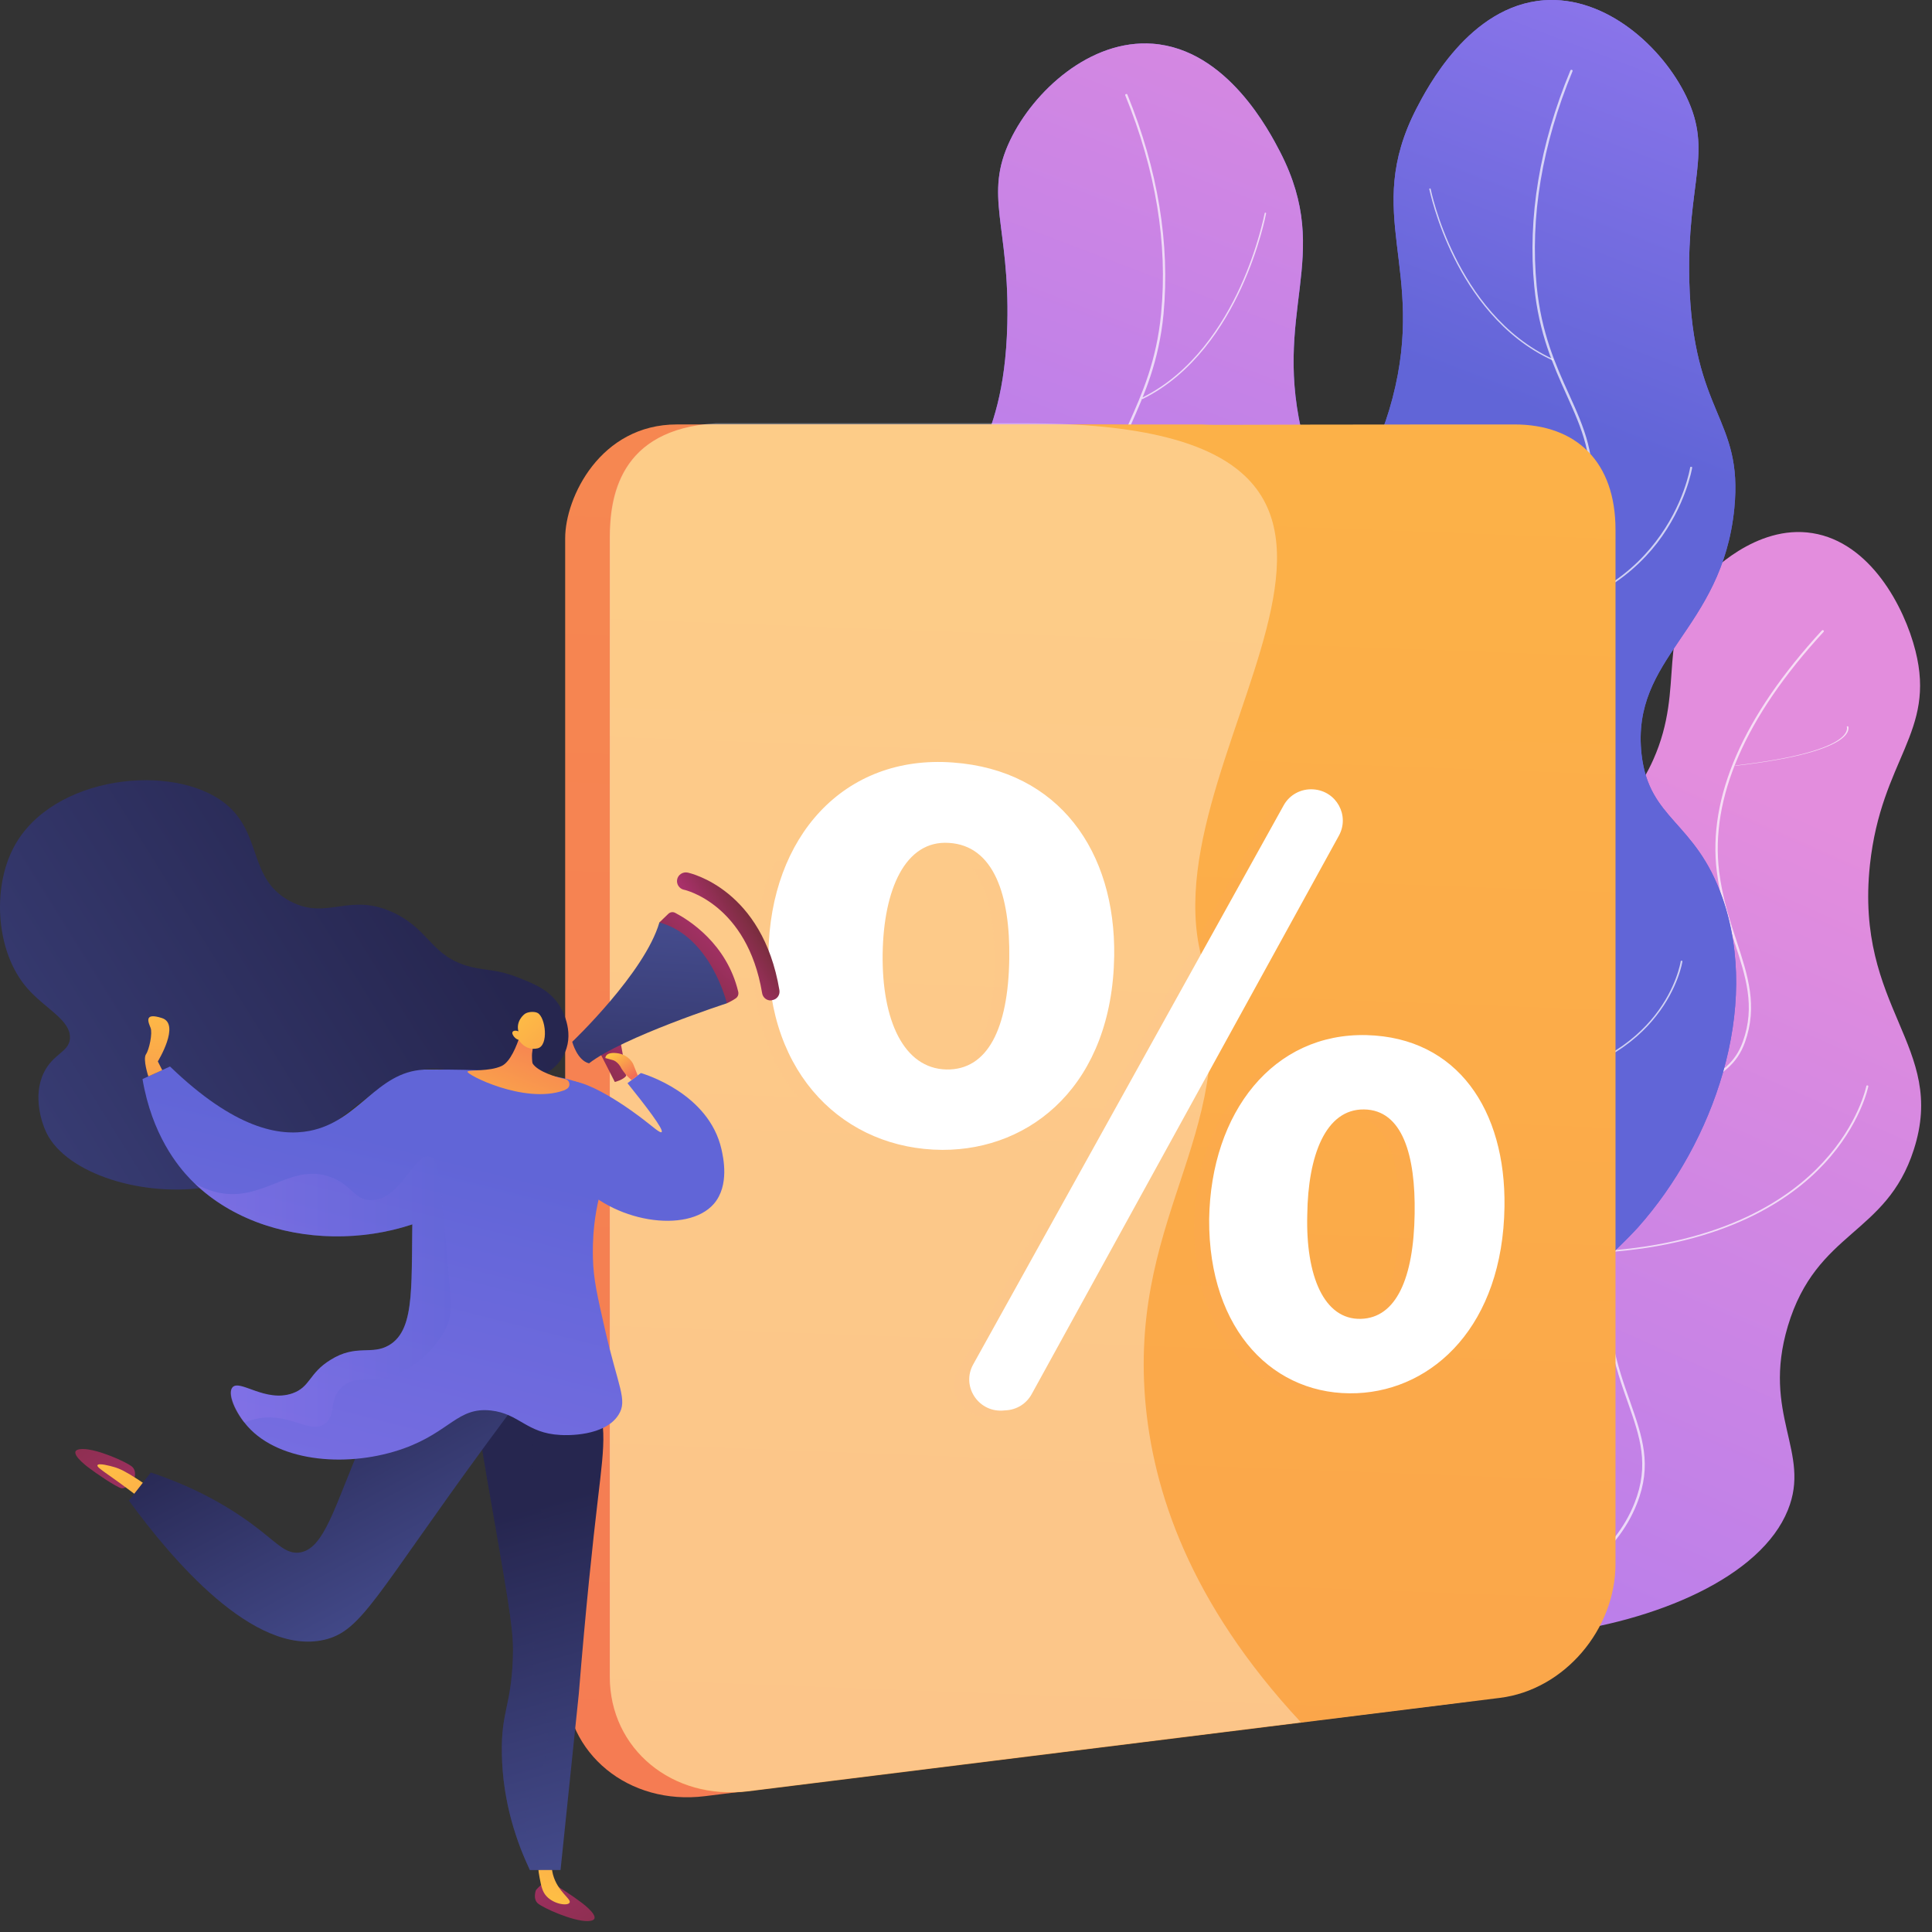 <svg width="124" height="124" viewBox="0 0 124 124" fill="none" xmlns="http://www.w3.org/2000/svg">
<rect x="0" y="0" width="124" height="124" fill="#333333" stroke="none"/>
<path d="M83.278 100.474C80.997 96.605 83.216 90.141 85.919 86.365C89.091 81.952 91.67 82.962 93.857 79.342C97.952 72.598 90.701 66.352 94.279 59.22C97.201 53.393 103.155 55.366 106.109 48.762C108.234 44.008 106.156 40.698 109.375 37.155C109.656 36.86 112.672 33.628 116.328 34.218C120.032 34.809 122.22 38.926 122.938 41.77C124.267 47.022 120.751 48.7 120.016 55.506C119.032 64.767 124.986 67.129 122.829 73.795C121.063 79.295 116.594 78.969 114.75 85.106C113.047 90.809 116.266 93.186 114.75 96.916C111.297 105.508 87.935 108.383 83.278 100.474Z" fill="url(#paint0_linear)"/>
<path opacity="0.7" d="M87.264 107.017C87.219 107.019 87.189 106.992 87.188 106.964C87.187 106.922 87.216 106.894 87.245 106.879C91.006 106.399 94.495 105.204 97.608 103.337C100.559 101.559 103.614 99.736 104.905 96.473C105.876 94.012 105.262 92.235 104.471 89.99C103.696 87.8 102.743 85.072 103.115 80.848C103.33 78.436 103.588 75.438 105.736 72.541C106.981 70.852 108.224 70.122 109.32 69.466C110.46 68.78 111.366 68.241 111.862 66.85C112.675 64.574 112.042 62.658 111.311 60.439C110.856 59.061 110.401 57.655 110.19 55.95C109.596 51.182 111.872 45.973 116.934 40.464C116.963 40.435 117.007 40.434 117.038 40.461C117.068 40.488 117.069 40.53 117.04 40.558C112.007 46.025 109.76 51.205 110.338 55.932C110.548 57.609 111.004 59.029 111.458 60.394C112.19 62.64 112.824 64.57 111.997 66.888C111.487 68.321 110.523 68.904 109.397 69.575C108.316 70.217 107.088 70.96 105.857 72.621C103.737 75.476 103.479 78.459 103.264 80.858C102.891 85.054 103.844 87.768 104.618 89.944C105.41 92.217 106.055 94.021 105.055 96.525C103.751 99.829 100.667 101.667 97.7 103.46C94.558 105.341 91.04 106.537 87.264 107.017Z" fill="white"/>
<path opacity="0.7" d="M105.779 70.24C105.748 70.241 105.716 70.226 105.699 70.195C102.295 63.077 101.639 57.515 101.685 54.109C101.737 50.408 102.602 48.348 102.617 48.332C102.631 48.285 102.678 48.268 102.726 48.298C102.773 48.312 102.79 48.358 102.76 48.406C102.745 48.422 101.895 50.45 101.842 54.136C101.796 57.526 102.451 63.057 105.839 70.145C105.856 70.191 105.841 70.223 105.795 70.255C105.81 70.239 105.794 70.239 105.779 70.24Z" fill="white"/>
<path opacity="0.7" d="M102.915 80.392C102.889 80.389 102.865 80.376 102.856 80.344C102.847 80.313 102.875 80.297 102.915 80.292C110.673 79.772 114.853 76.922 116.984 74.619C119.298 72.129 119.783 69.724 119.786 69.704C119.79 69.675 119.818 69.658 119.857 69.664C119.895 69.669 119.918 69.692 119.914 69.722C119.912 69.741 119.424 72.166 117.095 74.674C114.948 76.995 110.739 79.862 102.942 80.386C102.929 80.384 102.927 80.394 102.915 80.392Z" fill="white"/>
<path opacity="0.7" d="M101.683 100.96C101.668 100.96 101.652 100.961 101.636 100.946C94.598 95.249 92.21 89.238 91.44 85.186C90.613 80.795 91.465 77.724 91.465 77.693C91.479 77.646 91.525 77.629 91.557 77.644C91.604 77.658 91.621 77.704 91.606 77.736C91.592 77.767 90.755 80.822 91.58 85.167C92.349 89.187 94.72 95.153 101.726 100.819C101.758 100.849 101.76 100.896 101.745 100.927C101.73 100.943 101.699 100.96 101.683 100.96Z" fill="white"/>
<path opacity="0.7" d="M111.414 49.145C111.395 49.146 111.376 49.144 111.366 49.141C111.356 49.135 111.366 49.131 111.394 49.126C115.473 48.657 117.193 48.003 117.919 47.537C118.712 47.031 118.528 46.63 118.528 46.627C118.528 46.621 118.547 46.616 118.575 46.615C118.604 46.615 118.624 46.618 118.624 46.624C118.624 46.628 118.808 47.032 118.016 47.542C117.28 48.013 115.55 48.671 111.433 49.145C111.433 49.145 111.424 49.145 111.414 49.145Z" fill="white"/>
<path d="M87.076 86.241C82.372 84.252 79.934 78.456 79.778 73.841C79.544 66.74 84.841 65.59 85.466 57.961C86.138 49.85 80.403 48.172 81.372 40.465C82.263 33.41 87.201 33.861 89.373 25.563C91.561 17.204 87.419 13.77 90.904 6.98C91.576 5.69 94.295 0.376 99.093 0.018C103.093 -0.277 106.718 3.048 108.234 6.203C109.953 9.776 108.265 11.672 108.422 18.012C108.64 26.667 111.891 26.76 111.312 32.633C110.531 40.48 104.656 42.127 105.359 48.42C105.843 52.647 108.812 52.662 110.547 57.619C113.031 64.705 109.984 73.328 105.124 78.782C104.468 79.497 95.155 89.675 87.076 86.241Z" fill="url(#paint1_linear)"/>
<path d="M87.076 86.241C82.372 84.252 79.934 78.456 79.778 73.841C79.544 66.74 84.841 65.59 85.466 57.961C86.138 49.85 80.403 48.172 81.372 40.465C82.263 33.41 87.201 33.861 89.373 25.563C91.561 17.204 87.419 13.77 90.904 6.98C91.576 5.69 94.295 0.376 99.093 0.018C103.093 -0.277 106.718 3.048 108.234 6.203C109.953 9.776 108.265 11.672 108.422 18.012C108.64 26.667 111.891 26.76 111.312 32.633C110.531 40.48 104.656 42.127 105.359 48.42C105.843 52.647 108.812 52.662 110.547 57.619C113.031 64.705 109.984 73.328 105.124 78.782C104.468 79.497 95.155 89.675 87.076 86.241Z" fill="url(#paint2_linear)"/>
<path opacity="0.7" d="M89.928 88.696C89.912 88.696 89.897 88.696 89.881 88.681C89.85 88.653 89.85 88.61 89.881 88.582C95.18 83.412 97.79 78.185 97.619 73.072C97.542 70.651 96.874 69.213 96.097 67.532C95.32 65.852 94.418 63.943 93.828 60.568C92.647 53.917 93.253 47.893 95.63 42.652C96.936 39.775 98.272 38.279 99.344 37.069C100.572 35.702 101.535 34.605 101.924 32.198C102.374 29.378 101.52 27.512 100.541 25.333C99.717 23.496 98.769 21.417 98.474 18.398C98.039 13.954 98.816 9.283 100.789 4.526C100.805 4.483 100.852 4.469 100.883 4.483C100.929 4.497 100.945 4.54 100.929 4.569C98.971 9.297 98.194 13.94 98.629 18.369C98.925 21.374 99.857 23.439 100.681 25.262C101.675 27.455 102.53 29.35 102.079 32.198C101.691 34.648 100.712 35.744 99.469 37.14C98.396 38.336 97.06 39.832 95.77 42.694C93.408 47.907 92.802 53.903 93.983 60.525C94.574 63.886 95.46 65.781 96.237 67.447C97.029 69.127 97.697 70.594 97.775 73.044C97.93 78.2 95.32 83.455 89.99 88.653C89.959 88.681 89.943 88.696 89.928 88.696Z" fill="white"/>
<path opacity="0.7" d="M99.658 23.124C99.649 23.124 99.649 23.124 99.64 23.124C96.389 21.641 94.412 18.738 93.329 16.558C92.154 14.204 91.744 12.163 91.735 12.146C91.726 12.12 91.744 12.102 91.772 12.094C91.799 12.085 91.817 12.102 91.826 12.129C91.826 12.146 92.236 14.178 93.411 16.523C94.485 18.685 96.453 21.572 99.677 23.045C99.695 23.054 99.713 23.08 99.695 23.106C99.695 23.115 99.677 23.124 99.658 23.124Z" fill="white"/>
<path opacity="0.7" d="M95.078 39.905C95.04 39.905 95.014 39.887 95.014 39.86C95.014 39.833 95.04 39.815 95.078 39.815C101.24 39.653 104.558 36.996 106.249 34.79C108.094 32.404 108.478 30.026 108.478 29.999C108.478 29.972 108.516 29.954 108.555 29.963C108.593 29.963 108.619 29.99 108.606 30.017C108.606 30.044 108.209 32.44 106.364 34.844C104.648 37.059 101.304 39.743 95.078 39.905Z" fill="white"/>
<path opacity="0.7" d="M93.17 48.374C93.154 48.374 93.154 48.374 93.139 48.374C86.701 45.608 84.326 40.76 83.45 37.186C82.513 33.317 83.091 30.054 83.107 30.023C83.107 29.976 83.153 29.945 83.2 29.961C83.247 29.976 83.278 30.007 83.263 30.054C83.263 30.085 82.669 33.317 83.607 37.155C84.466 40.698 86.826 45.483 93.201 48.234C93.248 48.249 93.264 48.296 93.248 48.343C93.233 48.358 93.201 48.374 93.17 48.374Z" fill="white"/>
<path opacity="0.7" d="M97.417 69.584C97.395 69.584 97.372 69.569 97.361 69.555C97.35 69.534 97.372 69.52 97.406 69.513C102.307 68.928 104.893 66.834 106.197 65.184C107.613 63.393 107.872 61.715 107.872 61.694C107.872 61.673 107.906 61.659 107.928 61.659C107.962 61.659 107.984 61.68 107.984 61.694C107.984 61.708 107.726 63.4 106.298 65.205C104.994 66.883 102.386 68.998 97.417 69.584C97.428 69.584 97.428 69.584 97.417 69.584Z" fill="white"/>
<path opacity="0.7" d="M94.952 81.952C94.952 81.952 94.936 81.952 94.952 81.952C88.795 81.066 85.373 76.42 83.591 72.676C81.654 68.62 81.169 64.72 81.154 64.689C81.154 64.642 81.185 64.611 81.216 64.596C81.263 64.596 81.294 64.627 81.31 64.658C81.31 64.689 81.81 68.573 83.732 72.598C85.498 76.312 88.889 80.911 94.968 81.781C95.014 81.781 95.046 81.828 95.03 81.874C95.014 81.921 94.983 81.952 94.952 81.952Z" fill="white"/>
<path d="M85.998 89.028C90.702 87.039 93.139 81.243 93.296 76.629C93.53 69.528 88.233 68.378 87.608 60.748C86.936 52.637 92.671 50.959 91.702 43.252C90.811 36.198 85.873 36.648 83.701 28.351C81.513 19.991 85.654 16.557 82.169 9.767C81.498 8.477 78.778 3.163 73.981 2.806C69.981 2.51 66.355 5.836 64.84 8.99C63.121 12.564 64.808 14.46 64.652 20.799C64.433 29.454 61.183 29.547 61.761 35.421C62.542 43.268 68.418 44.915 67.715 51.208C67.23 55.434 64.261 55.45 62.527 60.406C60.042 67.492 63.089 76.116 67.949 81.57C68.59 82.284 77.919 92.447 85.998 89.028Z" fill="url(#paint3_linear)"/>
<path d="M85.998 89.028C90.702 87.039 93.139 81.243 93.296 76.629C93.53 69.528 88.233 68.378 87.608 60.748C86.936 52.637 92.671 50.959 91.702 43.252C90.811 36.198 85.873 36.648 83.701 28.351C81.513 19.991 85.654 16.557 82.169 9.767C81.498 8.477 78.778 3.163 73.981 2.806C69.981 2.51 66.355 5.836 64.84 8.99C63.121 12.564 64.808 14.46 64.652 20.799C64.433 29.454 61.183 29.547 61.761 35.421C62.542 43.268 68.418 44.915 67.715 51.208C67.23 55.434 64.261 55.45 62.527 60.406C60.042 67.492 63.089 76.116 67.949 81.57C68.59 82.284 77.919 92.447 85.998 89.028Z" fill="url(#paint4_linear)"/>
<path opacity="0.7" d="M83.224 91.493C83.209 91.493 83.178 91.478 83.162 91.464C77.832 86.188 75.222 80.854 75.377 75.622C75.455 73.135 76.138 71.661 76.915 69.941C77.692 68.25 78.578 66.313 79.169 62.916C80.334 56.195 79.743 50.095 77.382 44.819C76.092 41.928 74.755 40.41 73.683 39.182C72.44 37.765 71.461 36.652 71.073 34.166C70.622 31.275 71.477 29.352 72.471 27.126C73.295 25.276 74.227 23.18 74.522 20.13C74.957 15.635 74.18 10.923 72.223 6.124C72.207 6.081 72.223 6.052 72.269 6.037C72.316 6.023 72.347 6.037 72.362 6.081C74.32 10.908 75.097 15.635 74.678 20.159C74.382 23.224 73.435 25.334 72.611 27.199C71.632 29.41 70.778 31.304 71.228 34.166C71.617 36.623 72.58 37.722 73.808 39.109C74.88 40.338 76.232 41.856 77.521 44.776C79.899 50.08 80.505 56.209 79.324 62.959C78.734 66.385 77.848 68.322 77.055 70.028C76.278 71.719 75.61 73.193 75.532 75.651C75.377 80.84 77.972 86.145 83.271 91.392C83.302 91.421 83.302 91.464 83.271 91.493C83.271 91.478 83.24 91.493 83.224 91.493Z" fill="white"/>
<path opacity="0.7" d="M73.342 25.61C73.324 25.61 73.306 25.601 73.296 25.582C73.287 25.563 73.296 25.535 73.315 25.516C76.54 23.928 78.508 20.791 79.584 18.447C80.75 15.905 81.16 13.712 81.169 13.684C81.178 13.655 81.196 13.646 81.224 13.646C81.251 13.655 81.269 13.674 81.26 13.703C81.26 13.721 80.841 15.933 79.666 18.485C78.581 20.847 76.604 23.994 73.351 25.601C73.351 25.61 73.342 25.61 73.342 25.61Z" fill="white"/>
<path opacity="0.7" d="M79.903 51.161C79.872 51.161 79.841 51.145 79.825 51.114C79.81 51.068 79.825 51.037 79.872 51.005C86.248 48.255 88.607 43.469 89.467 39.927C90.404 36.089 89.826 32.857 89.811 32.826C89.795 32.779 89.826 32.748 89.873 32.732C89.92 32.732 89.951 32.748 89.967 32.795C89.967 32.826 90.561 36.089 89.623 39.958C88.748 43.532 86.373 48.38 79.935 51.145C79.919 51.145 79.903 51.161 79.903 51.161Z" fill="white"/>
<path opacity="0.7" d="M75.637 72.355C68.746 71.05 65.12 66.404 63.292 62.722C61.307 58.744 60.948 55.014 60.948 54.983C60.948 54.937 60.979 54.906 61.026 54.906C61.057 54.906 61.104 54.937 61.104 54.983C61.104 55.014 61.464 58.713 63.433 62.675C65.245 66.311 68.839 70.926 75.653 72.216C75.7 72.231 75.715 72.262 75.715 72.309C75.715 72.324 75.684 72.355 75.637 72.355Z" fill="white"/>
<path opacity="0.7" d="M78.122 84.739C78.09 84.739 78.043 84.708 78.043 84.677C78.043 84.631 78.075 84.6 78.106 84.584C84.169 83.714 87.56 79.099 89.341 75.401C91.263 71.376 91.764 67.492 91.764 67.461C91.764 67.414 91.811 67.383 91.857 67.399C91.904 67.399 91.936 67.445 91.92 67.492C91.92 67.538 91.42 71.423 89.482 75.478C87.701 79.192 84.278 83.854 78.122 84.739Z" fill="white"/>
<path d="M99.03 27.754L83.372 27.583C80.872 27.583 72.918 27.319 71.496 27.241C70.011 27.241 65.636 27.241 60.479 27.241H43.446C38.524 27.241 36.274 31.934 36.274 34.544V107.901C36.274 112.563 40.352 115.888 45.243 115.282L93.998 109.237C98.171 108.725 101.483 104.84 101.483 100.614V34.016C101.483 31.685 100.608 29.448 99.03 27.754Z" fill="url(#paint5_linear)"/>
<path d="M97.202 27.242H94.077C77.091 27.242 78.513 27.304 77.091 27.242H68.761H57.823H45.243C39.774 27.864 39.149 31.935 39.149 34.545V107.622C39.149 112.268 43.165 115.578 48.025 114.972L83.529 110.559L96.264 108.974C100.405 108.461 103.687 104.577 103.687 100.366V34.001C103.687 29.651 101.187 27.242 97.202 27.242Z" fill="url(#paint6_linear)"/>
<g opacity="0.15">
<path opacity="0.15" d="M70.543 61.743C70.418 69.948 65.261 74.205 59.511 74.19C53.26 74.159 48.244 69.388 48.353 61.557C48.463 54.114 53.182 48.8 60.198 49.328C67.011 49.825 70.653 55.046 70.543 61.743ZM55.698 61.572C55.635 65.846 57.042 68.953 59.792 69.015C62.433 69.062 63.761 66.389 63.824 61.899C63.886 57.843 62.839 54.642 59.948 54.471C57.136 54.3 55.76 57.486 55.698 61.572ZM61.495 87.941L81.419 52.063C81.794 51.379 82.544 50.975 83.341 51.037C84.81 51.146 85.67 52.715 84.966 54.005L65.246 89.868C64.902 90.489 64.277 90.878 63.558 90.909L63.339 90.924C61.777 90.987 60.73 89.308 61.495 87.941ZM95.593 77.826C95.483 85.424 91.045 89.573 86.138 89.79C80.857 90.023 76.591 85.828 76.637 78.618C76.747 71.75 80.763 66.653 86.748 66.809C92.576 66.964 95.686 71.626 95.593 77.826ZM82.935 78.338C82.826 82.285 84.013 85.097 86.373 85.035C88.639 84.973 89.764 82.44 89.826 78.292C89.889 74.531 89.045 71.626 86.576 71.595C84.123 71.548 82.998 74.562 82.935 78.338Z" fill="url(#paint7_linear)"/>
</g>
<path d="M71.512 61.355C71.387 69.559 66.23 73.817 60.48 73.801C54.229 73.77 49.213 69 49.322 61.168C49.432 53.726 54.151 48.411 61.167 48.94C67.98 49.437 71.606 54.658 71.512 61.355ZM56.651 61.2C56.589 65.473 57.995 68.58 60.745 68.642C63.386 68.689 64.715 66.016 64.777 61.526C64.84 57.47 63.792 54.269 60.902 54.099C58.089 53.912 56.714 57.113 56.651 61.2ZM62.464 87.568L82.388 51.69C82.763 51.006 83.513 50.602 84.31 50.664C85.779 50.773 86.639 52.343 85.935 53.632L66.215 89.479C65.871 90.101 65.246 90.489 64.527 90.52L64.308 90.536C62.745 90.598 61.699 88.936 62.464 87.568ZM96.561 77.453C96.452 85.051 92.014 89.2 87.107 89.417C81.826 89.65 77.559 85.455 77.606 78.245C77.716 71.377 81.732 66.281 87.717 66.436C93.546 66.591 96.655 71.253 96.561 77.453ZM83.904 77.95C83.795 81.897 84.982 84.709 87.342 84.647C89.608 84.585 90.733 82.052 90.795 77.903C90.858 74.143 90.014 71.237 87.545 71.206C85.076 71.175 83.951 74.174 83.904 77.95Z" fill="white"/>
<path opacity="0.35" d="M83.497 110.543L48.009 114.956C43.165 115.562 39.133 112.252 39.133 107.606V34.545C39.133 31.95 39.696 27.552 45.947 27.164H54.151C64.855 27.164 61.261 27.164 65.714 27.164C96.342 27.164 73.606 47.566 77.091 61.333C79.903 72.458 72.512 77.524 73.496 89.799C73.981 95.657 76.34 102.851 83.497 110.543Z" fill="white"/>
<path d="M40.274 69.522C40.555 69.304 40.852 69.087 41.133 68.869C41.383 68.947 45.493 70.174 46.306 73.764C46.415 74.261 46.837 76.079 45.821 77.26C44.134 79.218 39.243 78.456 36.961 75.706C35.164 73.546 34.93 70.143 35.977 69.506C37.242 68.729 40.993 71.619 41.274 71.837C41.852 72.272 42.368 72.754 42.462 72.66C42.634 72.521 41.399 70.92 40.274 69.522Z" fill="url(#paint8_linear)"/>
<path d="M8.599 94.989C8.599 94.989 8.818 94.43 8.474 94.134C8.13 93.839 6.239 92.984 5.286 93C4.333 93.016 5.099 93.746 5.646 94.165C6.192 94.585 7.458 95.439 7.786 95.517C8.115 95.579 8.599 94.989 8.599 94.989Z" fill="url(#paint9_linear)"/>
<path d="M10.286 95.983C9.74 95.548 9.255 95.222 8.88 94.973C8.067 94.445 7.708 94.274 7.349 94.165C7.036 94.072 6.317 93.886 6.255 94.041C6.192 94.197 6.849 94.538 8.474 95.766C8.708 95.937 9.458 96.512 9.458 96.512L10.286 95.983Z" fill="url(#paint10_linear)"/>
<path d="M34.399 121.311C34.399 121.311 34.18 121.87 34.524 122.166C34.867 122.461 36.758 123.315 37.712 123.3C38.665 123.284 37.899 122.554 37.352 122.135C36.805 121.715 35.539 120.86 35.211 120.783C34.883 120.721 34.399 121.311 34.399 121.311Z" fill="url(#paint11_linear)"/>
<path d="M34.523 118.809C34.477 119.524 34.555 120.115 34.633 120.519C34.742 121.093 34.82 121.435 35.086 121.715C35.57 122.228 36.43 122.337 36.555 122.119C36.696 121.886 35.789 121.42 35.492 120.317C35.367 119.835 35.398 119.4 35.445 119.089L34.523 118.809Z" fill="url(#paint12_linear)"/>
<path d="M37.79 89.426C39.071 90.763 38.79 92.689 38.383 96.139C38.04 99.029 37.586 103.302 37.149 108.709C36.758 112.485 36.367 116.245 35.977 120.021C35.321 120.021 34.664 120.021 34.008 120.021C33.211 118.328 32.258 115.733 32.211 112.532C32.164 109.875 32.789 109.533 32.914 106.518C32.977 104.871 32.836 103.939 31.586 96.76C30.586 91.058 30.398 89.986 31.195 89.115C32.602 87.577 36.164 87.717 37.79 89.426Z" fill="url(#paint13_linear)"/>
<path opacity="0.4" d="M33.867 115.702C34.211 114.645 35.102 113.573 35.164 111.491C35.242 109.036 34.055 108.414 34.227 106.115C34.399 103.893 35.539 103.737 35.867 101.546C36.258 99.013 34.836 98.345 34.336 95.346C33.883 92.612 34.539 89.939 35.211 88.152C33.68 87.873 32.055 88.183 31.195 89.116C30.398 89.986 30.586 91.058 31.586 96.76C32.836 103.939 32.977 104.856 32.914 106.519C32.789 109.517 32.164 109.875 32.211 112.532C32.258 115.733 33.211 118.328 34.008 120.021C34.227 120.021 34.446 120.021 34.664 120.021C33.633 118.11 33.539 116.727 33.867 115.702Z" fill="url(#paint14_linear)"/>
<path d="M8.271 96.31C11.021 100.07 16.272 106.301 20.819 105.244C23.226 104.685 24.101 102.401 31.164 92.751C32.867 90.436 34.305 88.525 35.336 87.173C32.586 86.49 29.851 85.821 27.101 85.138C25.241 88.183 24.023 90.747 23.273 92.487C21.476 96.636 20.819 99.48 19.178 99.65C18.381 99.728 17.85 99.122 16.741 98.252C15.287 97.102 13.037 95.626 9.677 94.507C9.209 95.113 8.74 95.719 8.271 96.31Z" fill="url(#paint15_linear)"/>
<path d="M35.914 64.549C35.289 63.555 34.336 63.166 33.273 62.747C31.898 62.203 31.273 62.312 30.242 62.063C27.695 61.426 27.648 59.764 25.366 58.629C22.444 57.184 21.022 59.126 18.616 57.837C15.897 56.392 16.866 53.502 14.459 51.575C11.131 48.918 3.349 49.757 0.895 54.356C-0.527 57.013 -0.261 61.115 1.739 63.415C2.895 64.751 4.567 65.466 4.489 66.663C4.427 67.517 3.411 67.626 2.817 68.838C2.052 70.392 2.755 72.179 2.88 72.474C3.942 75.162 8.787 76.809 13.053 76.234C20.756 75.209 24.163 67.269 29.054 68.776C29.961 69.055 31.258 69.832 33.086 69.537C33.633 69.46 35.571 69.149 36.258 67.548C36.883 66.15 36.024 64.72 35.914 64.549Z" fill="url(#paint16_linear)"/>
<path d="M27.21 68.651C29.32 68.636 31.93 68.667 34.586 68.947C40.321 69.553 40.087 72.381 39.055 74.96C37.993 77.602 38.04 79.932 38.055 80.756C38.087 82.092 38.337 83.164 38.821 85.293C39.665 89.007 40.306 89.861 39.696 90.809C38.821 92.192 36.383 92.13 35.961 92.099C33.789 91.99 33.336 90.731 31.508 90.529C29.383 90.296 28.898 91.881 25.945 92.954C22.46 94.212 17.975 93.886 15.897 91.555C15.1 90.654 14.584 89.426 14.928 89.038C15.397 88.51 17.038 90.032 18.772 89.426C19.928 89.022 19.819 88.137 21.21 87.282C22.866 86.241 23.851 87.002 24.976 86.334C26.742 85.293 26.351 82.248 26.492 77.244C26.554 75.193 26.726 72.241 27.21 68.651Z" fill="url(#paint17_linear)"/>
<path d="M27.21 68.651C24.148 68.807 23.069 71.961 19.866 72.583C17.928 72.956 15.053 72.443 10.912 68.45C10.318 68.714 9.74 68.993 9.146 69.257C9.755 72.847 11.428 74.867 12.24 75.706C16.944 80.554 25.851 80.398 30.679 76.25C32.195 74.945 33.055 73.468 33.508 72.505C31.992 70.625 29.773 68.527 27.21 68.651Z" fill="url(#paint18_linear)"/>
<path d="M33.899 66.321C33.711 66.181 33.446 66.274 33.367 66.492C33.164 67.113 32.758 68.154 32.195 68.418C31.383 68.791 30.164 68.636 30.008 68.776C29.851 68.931 33.649 70.889 36.18 69.988C36.196 69.988 36.211 69.972 36.227 69.972L36.368 69.894C36.649 69.739 36.586 69.32 36.274 69.257C35.789 69.164 34.508 68.791 34.18 68.247C34.149 68.185 34.133 67.688 34.149 67.61L34.258 66.802C34.274 66.678 34.227 66.554 34.117 66.476L33.899 66.321Z" fill="url(#paint19_linear)"/>
<path d="M33.289 66.74C33.289 66.74 33.696 67.471 34.508 67.284C35.227 67.113 35.024 65.295 34.508 65.016C34.336 64.922 33.992 64.922 33.758 65.031C33.586 65.109 33.102 65.575 33.274 66.197C33.102 66.119 32.946 66.15 32.899 66.228C32.836 66.336 32.961 66.492 32.992 66.538C33.102 66.678 33.227 66.725 33.289 66.74Z" fill="url(#paint20_linear)"/>
<path d="M10.412 68.683L10.13 68.123C10.13 68.123 11.599 65.73 10.396 65.342C9.193 64.954 9.537 65.637 9.662 65.963C9.802 66.29 9.583 67.362 9.365 67.673C9.162 67.999 9.521 69.087 9.521 69.087L10.412 68.683Z" fill="url(#paint21_linear)"/>
<path opacity="0.3" d="M20.835 91.384C21.601 90.871 21.069 89.862 21.929 89.038C22.71 88.292 23.585 88.743 24.991 88.339C26.679 87.857 27.992 86.49 28.601 85.293C29.039 84.439 28.992 83.879 28.601 79.513C28.226 75.364 28.117 74.339 27.585 74.214C26.601 73.966 25.726 77.027 23.82 77.027C22.741 77.027 22.585 76.048 21.226 75.551C18.913 74.68 17.256 76.716 14.787 76.638C14.162 76.623 13.397 76.452 12.521 75.97C16.084 79.389 21.819 80.134 26.46 78.581C26.398 82.807 26.57 85.402 24.96 86.35C23.835 87.018 22.851 86.257 21.194 87.298C19.819 88.152 19.913 89.038 18.756 89.442C17.006 90.048 15.381 88.525 14.912 89.053C14.6 89.411 14.991 90.452 15.678 91.306C16.069 91.136 16.506 91.027 16.991 90.98C18.819 90.856 19.944 92.006 20.835 91.384Z" fill="url(#paint22_linear)"/>
<path d="M42.54 59.764L42.321 59.204L42.884 58.661C43.009 58.536 43.196 58.505 43.353 58.598C44.181 59.033 46.65 60.556 47.384 63.664C47.416 63.835 47.353 63.99 47.212 64.083C46.962 64.254 46.65 64.394 46.65 64.394L42.54 59.764Z" fill="url(#paint23_linear)"/>
<path d="M39.758 66.492L40.086 68.309C40.086 68.309 40.102 68.838 40.196 69.04C39.993 69.319 39.461 69.444 39.461 69.444L38.414 67.393L39.696 66.492H39.758Z" fill="url(#paint24_linear)"/>
<path d="M40.931 69.025L40.634 68.279C40.634 68.279 40.368 67.688 39.602 67.595C38.837 67.502 38.852 67.906 38.852 67.906L39.352 68.046C39.352 68.046 39.681 68.139 39.899 68.605C40.212 69.087 40.54 69.32 40.54 69.32L40.931 69.025Z" fill="url(#paint25_linear)"/>
<path d="M36.727 66.865C36.727 66.865 41.384 62.436 42.321 59.204C45.634 60.105 46.65 64.394 46.65 64.394C46.65 64.394 39.993 66.554 37.805 68.247C37.04 68.061 36.727 66.865 36.727 66.865Z" fill="url(#paint26_linear)"/>
<path d="M49.275 64.177C49.087 64.115 48.947 63.944 48.915 63.742C47.962 58.023 43.946 57.107 43.899 57.107C43.602 57.044 43.399 56.749 43.462 56.438C43.524 56.143 43.821 55.941 44.134 56.004C44.337 56.05 48.947 57.091 50.025 63.555C50.072 63.866 49.869 64.146 49.556 64.192C49.462 64.223 49.353 64.208 49.275 64.177Z" fill="url(#paint27_linear)"/>
<defs>
<linearGradient id="paint0_linear" x1="116.283" y1="51.824" x2="74.068" y2="147.201" gradientUnits="userSpaceOnUse">
<stop offset="0.004" stop-color="#E38DDD"/>
<stop offset="1" stop-color="#9571F6"/>
</linearGradient>
<linearGradient id="paint1_linear" x1="120.833" y1="-14.162" x2="104.417" y2="28.88" gradientUnits="userSpaceOnUse">
<stop stop-color="#AA80F9"/>
<stop offset="0.996" stop-color="#6165D7"/>
</linearGradient>
<linearGradient id="paint2_linear" x1="120.833" y1="-14.162" x2="104.417" y2="28.88" gradientUnits="userSpaceOnUse">
<stop stop-color="#AA80F9"/>
<stop offset="0.996" stop-color="#6165D7"/>
</linearGradient>
<linearGradient id="paint3_linear" x1="52.238" y1="-11.378" x2="68.653" y2="31.663" gradientUnits="userSpaceOnUse">
<stop stop-color="#AA80F9"/>
<stop offset="0.996" stop-color="#6165D7"/>
</linearGradient>
<linearGradient id="paint4_linear" x1="99.159" y1="-8.064" x2="64.712" y2="82.255" gradientUnits="userSpaceOnUse">
<stop offset="0.004" stop-color="#E38DDD"/>
<stop offset="1" stop-color="#9571F6"/>
</linearGradient>
<linearGradient id="paint5_linear" x1="63.254" y1="215.147" x2="87.636" y2="-431.896" gradientUnits="userSpaceOnUse">
<stop offset="0.004" stop-color="#F36F56"/>
<stop offset="1" stop-color="#FFC444"/>
</linearGradient>
<linearGradient id="paint6_linear" x1="53.77" y1="530.544" x2="78.049" y2="-113.806" gradientUnits="userSpaceOnUse">
<stop offset="0.004" stop-color="#F36F56"/>
<stop offset="1" stop-color="#FFC444"/>
</linearGradient>
<linearGradient id="paint7_linear" x1="48.24" y1="69.904" x2="95.705" y2="70.625" gradientUnits="userSpaceOnUse">
<stop stop-color="#FF9085"/>
<stop offset="1" stop-color="#FB6FBB"/>
</linearGradient>
<linearGradient id="paint8_linear" x1="21.773" y1="147.934" x2="39.854" y2="76.617" gradientUnits="userSpaceOnUse">
<stop stop-color="#AA80F9"/>
<stop offset="0.996" stop-color="#6165D7"/>
</linearGradient>
<linearGradient id="paint9_linear" x1="10.518" y1="99.092" x2="2.22" y2="87.414" gradientUnits="userSpaceOnUse">
<stop stop-color="#AB316D"/>
<stop offset="1" stop-color="#792D3D"/>
</linearGradient>
<linearGradient id="paint10_linear" x1="6.634" y1="92.592" x2="17.288" y2="108.703" gradientUnits="userSpaceOnUse">
<stop stop-color="#FFC444"/>
<stop offset="0.996" stop-color="#F36F56"/>
</linearGradient>
<linearGradient id="paint11_linear" x1="32.482" y1="117.202" x2="40.763" y2="128.892" gradientUnits="userSpaceOnUse">
<stop stop-color="#AB316D"/>
<stop offset="1" stop-color="#792D3D"/>
</linearGradient>
<linearGradient id="paint12_linear" x1="34.894" y1="122.644" x2="38.983" y2="109.008" gradientUnits="userSpaceOnUse">
<stop stop-color="#FFC444"/>
<stop offset="0.996" stop-color="#F36F56"/>
</linearGradient>
<linearGradient id="paint13_linear" x1="40.146" y1="119.327" x2="33.74" y2="96.721" gradientUnits="userSpaceOnUse">
<stop stop-color="#444B8C"/>
<stop offset="0.996" stop-color="#26264F"/>
</linearGradient>
<linearGradient id="paint14_linear" x1="38.953" y1="119.666" x2="32.547" y2="97.059" gradientUnits="userSpaceOnUse">
<stop stop-color="#444B8C"/>
<stop offset="0.996" stop-color="#26264F"/>
</linearGradient>
<linearGradient id="paint15_linear" x1="28.03" y1="103.075" x2="19.255" y2="86.939" gradientUnits="userSpaceOnUse">
<stop stop-color="#444B8C"/>
<stop offset="0.996" stop-color="#26264F"/>
</linearGradient>
<linearGradient id="paint16_linear" x1="-17.183" y1="82.736" x2="27.447" y2="54.929" gradientUnits="userSpaceOnUse">
<stop stop-color="#444B8C"/>
<stop offset="0.996" stop-color="#26264F"/>
</linearGradient>
<linearGradient id="paint17_linear" x1="13.026" y1="145.716" x2="31.107" y2="74.398" gradientUnits="userSpaceOnUse">
<stop stop-color="#AA80F9"/>
<stop offset="0.996" stop-color="#6165D7"/>
</linearGradient>
<linearGradient id="paint18_linear" x1="2.809" y1="143.126" x2="20.89" y2="71.808" gradientUnits="userSpaceOnUse">
<stop stop-color="#AA80F9"/>
<stop offset="0.996" stop-color="#6165D7"/>
</linearGradient>
<linearGradient id="paint19_linear" x1="30.964" y1="74.821" x2="35.266" y2="64.252" gradientUnits="userSpaceOnUse">
<stop stop-color="#FFC444"/>
<stop offset="0.996" stop-color="#F36F56"/>
</linearGradient>
<linearGradient id="paint20_linear" x1="32.38" y1="64.326" x2="41.218" y2="73.715" gradientUnits="userSpaceOnUse">
<stop stop-color="#FFC444"/>
<stop offset="0.996" stop-color="#F36F56"/>
</linearGradient>
<linearGradient id="paint21_linear" x1="10.305" y1="63.095" x2="9.506" y2="77.814" gradientUnits="userSpaceOnUse">
<stop stop-color="#FFC444"/>
<stop offset="0.996" stop-color="#F36F56"/>
</linearGradient>
<linearGradient id="paint22_linear" x1="12.529" y1="82.891" x2="28.92" y2="82.891" gradientUnits="userSpaceOnUse">
<stop stop-color="#AA80F9"/>
<stop offset="0.996" stop-color="#6165D7"/>
</linearGradient>
<linearGradient id="paint23_linear" x1="46.674" y1="59.697" x2="42.553" y2="63.979" gradientUnits="userSpaceOnUse">
<stop stop-color="#AB316D"/>
<stop offset="1" stop-color="#792D3D"/>
</linearGradient>
<linearGradient id="paint24_linear" x1="41.272" y1="66.209" x2="36.921" y2="70.73" gradientUnits="userSpaceOnUse">
<stop stop-color="#AB316D"/>
<stop offset="1" stop-color="#792D3D"/>
</linearGradient>
<linearGradient id="paint25_linear" x1="39.393" y1="67.565" x2="40.472" y2="69.189" gradientUnits="userSpaceOnUse">
<stop stop-color="#FFC444"/>
<stop offset="0.996" stop-color="#F36F56"/>
</linearGradient>
<linearGradient id="paint26_linear" x1="42.049" y1="59.587" x2="41.004" y2="77.615" gradientUnits="userSpaceOnUse">
<stop stop-color="#444B8C"/>
<stop offset="0.996" stop-color="#26264F"/>
</linearGradient>
<linearGradient id="paint27_linear" x1="45.823" y1="60.653" x2="48.347" y2="59.131" gradientUnits="userSpaceOnUse">
<stop stop-color="#AB316D"/>
<stop offset="1" stop-color="#792D3D"/>
</linearGradient>
</defs>
</svg>
